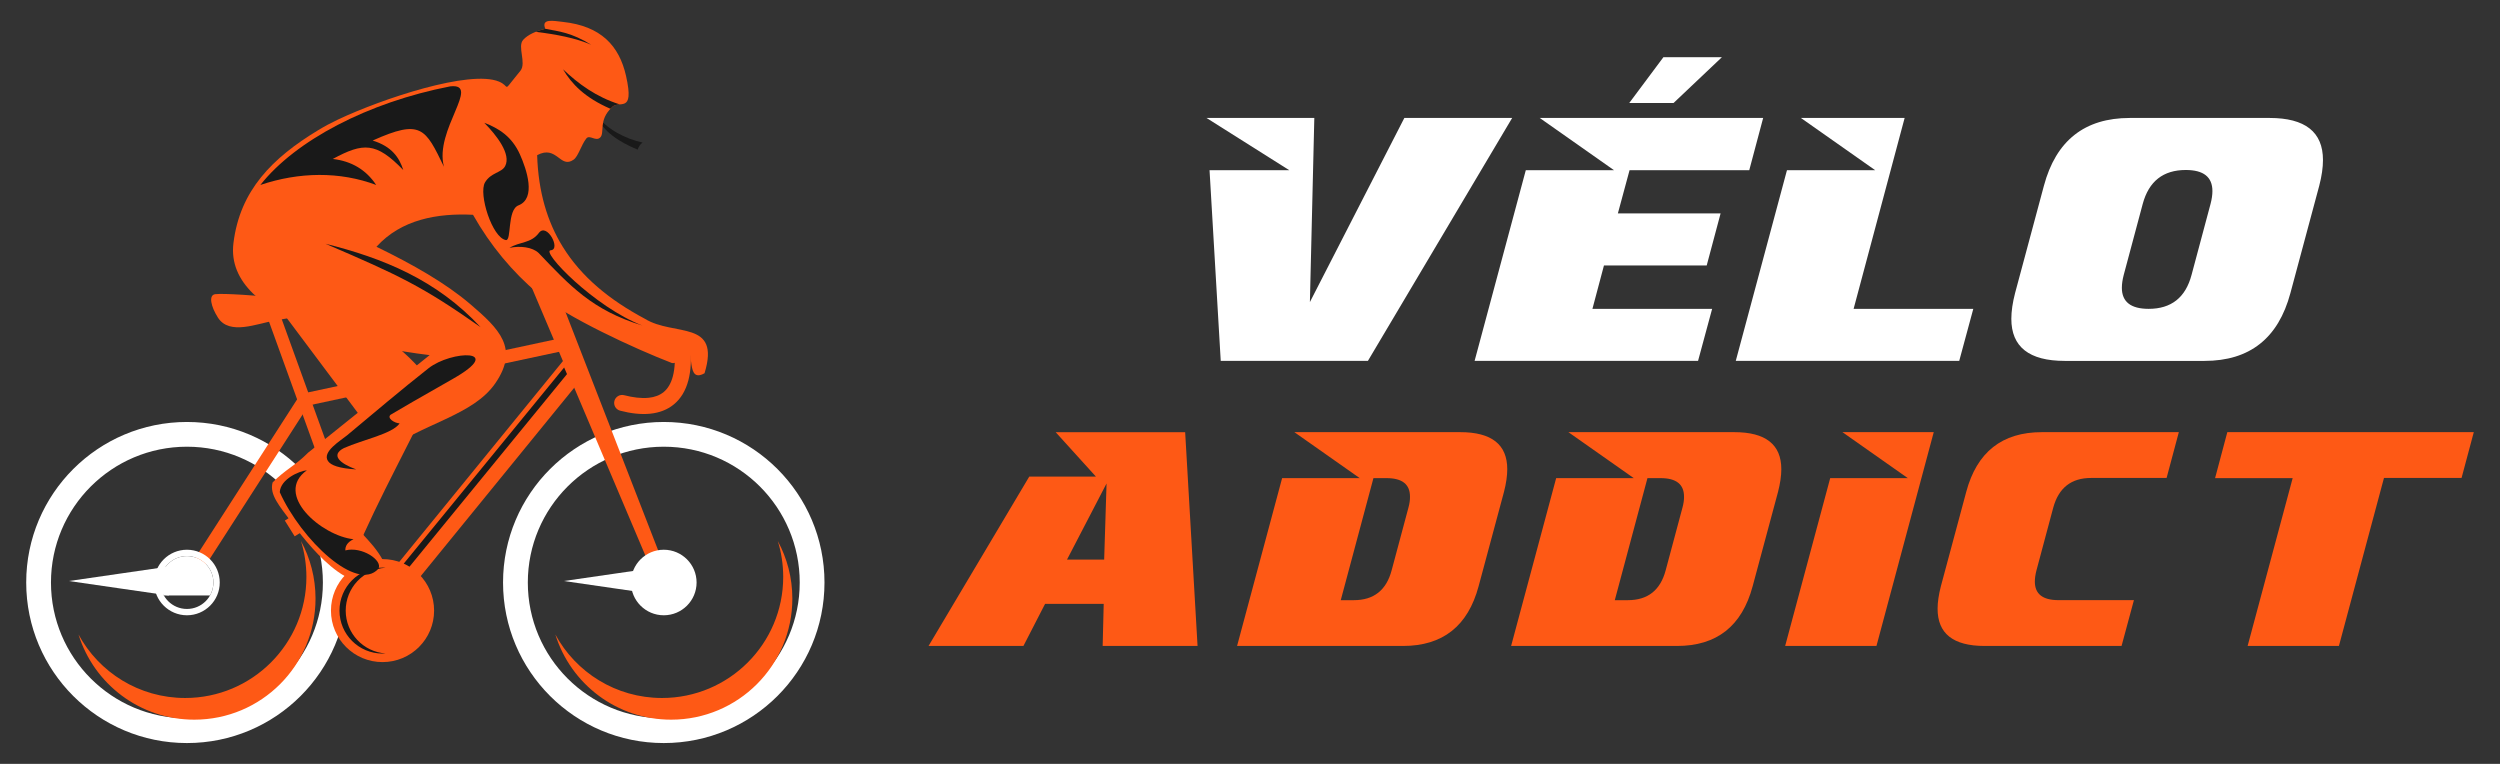 <?xml version="1.0" encoding="utf-8"?>
<!-- Generator: Adobe Illustrator 16.0.0, SVG Export Plug-In . SVG Version: 6.00 Build 0)  -->
<!DOCTYPE svg PUBLIC "-//W3C//DTD SVG 1.1//EN" "http://www.w3.org/Graphics/SVG/1.1/DTD/svg11.dtd">
<svg version="1.1" id="Calque_1" xmlns="http://www.w3.org/2000/svg" xmlns:xlink="http://www.w3.org/1999/xlink" x="0px" y="0px"
	 width="180px" height="55px" viewBox="0 0 180 55" enable-background="new 0 0 180 55" xml:space="preserve">
<rect x="0" y="0" width="180" height="55" fill="#333333" stroke="none"/>
<g>
	<g>
		<path fill-rule="evenodd" clip-rule="evenodd" fill="#FE5915" d="M25.356,22.312c1.563,1.56,6.412,4.428,5.584,6.437
			c-0.825,2.008-3.773,7.256-5.427,11.274c-0.399-0.95-0.798-1.9-1.197-2.849c0.686-2.211,1.371-4.421,2.056-6.632
			c-2.591-3.459-5.182-6.917-7.771-10.377C20.852,20.881,23.104,21.597,25.356,22.312"/>
		<path fill-rule="evenodd" clip-rule="evenodd" fill="#FFFFFF" d="M13.46,32.163c5.405,0,9.788,4.378,9.788,9.778
			s-4.383,9.777-9.788,9.777c-5.406,0-9.79-4.377-9.79-9.777S8.054,32.163,13.46,32.163 M13.46,30.382
			c6.391,0,11.572,5.176,11.572,11.56S19.851,53.5,13.46,53.5c-6.392,0-11.573-5.175-11.573-11.559S7.069,30.382,13.46,30.382z"/>
		<path fill-rule="evenodd" clip-rule="evenodd" fill="#FE5915" d="M21.669,38.953c0.669,1.231,1.049,2.645,1.049,4.144
			c0,4.815-3.907,8.719-8.728,8.719c-3.92,0-7.234-2.58-8.338-6.134c1.476,2.725,4.361,4.573,7.68,4.573
			c4.82,0,8.729-3.903,8.729-8.717C22.061,40.638,21.923,39.77,21.669,38.953"/>
		
			<rect x="20.553" y="40.133" transform="matrix(0.623 0.782 -0.782 0.623 41.138 -4.137)" fill="#FE5915" width="8.614" height="0.922"/>
		
			<rect x="20.628" y="36.556" transform="matrix(-0.848 0.53 -0.53 -0.848 60.711 57.041)" fill-rule="evenodd" clip-rule="evenodd" fill="#FE5915" width="3.098" height="1.338"/>
		<path fill-rule="evenodd" clip-rule="evenodd" fill="#191919" d="M46.263,10.264c-1.273-0.296-2.49-0.898-3.389-2.032
			c0.547,1.297,1.791,2.021,3.036,2.543C45.982,10.569,46.092,10.392,46.263,10.264L46.263,10.264z"/>
		<path fill-rule="evenodd" clip-rule="evenodd" fill="#FFFFFF" d="M47.791,32.163c5.407,0,9.789,4.378,9.789,9.778
			s-4.382,9.777-9.789,9.777c-5.405,0-9.788-4.377-9.788-9.777S42.385,32.163,47.791,32.163 M47.791,30.382
			c6.393,0,11.572,5.176,11.572,11.56S54.183,53.5,47.791,53.5c-6.391,0-11.572-5.175-11.572-11.559S41.4,30.382,47.791,30.382z"/>
		<path fill-rule="evenodd" clip-rule="evenodd" fill="#FE5915" d="M56.001,38.953c0.668,1.231,1.048,2.645,1.048,4.144
			c0,4.815-3.907,8.719-8.728,8.719c-3.919,0-7.234-2.58-8.337-6.134c1.476,2.725,4.361,4.573,7.679,4.573
			c4.82,0,8.728-3.903,8.728-8.717C56.391,40.638,56.254,39.77,56.001,38.953"/>
		<g>
			<polygon fill="#FE5915" points="41.198,25.128 22.207,29.194 13.848,42.19 13.072,41.692 21.537,28.529 21.645,28.362 
				21.843,28.325 41.104,24.194 			"/>
			<polygon fill="#FE5915" points="42.121,26.967 41.847,27.301 27.767,44.577 26.335,43.415 40.416,26.137 40.688,25.802 			"/>
			<path fill-rule="evenodd" clip-rule="evenodd" fill="#FE5915" d="M27.542,40.254c2.05,0,3.713,1.66,3.713,3.709
				s-1.663,3.708-3.713,3.708c-2.051,0-3.713-1.659-3.713-3.708S25.492,40.254,27.542,40.254"/>
			<polygon fill="#FE5915" points="27.037,44.359 19.164,22.593 20.032,22.283 27.904,44.048 			"/>
			<path fill-rule="evenodd" clip-rule="evenodd" fill="#FE5915" d="M19.77,23.086c1.275-0.21,2.721-0.512,4.955-1.219
				c0,0-7.945-0.833-9.223-0.687c-0.504,0.058-0.322,0.885,0.19,1.688C16.517,24.163,18.495,23.297,19.77,23.086"/>
			<polygon fill="#FE5915" points="40.49,21.88 48.216,41.759 47.367,42.123 38.086,20.233 			"/>
			<path fill="#FE5915" d="M44.651,29.569c-0.309-0.08-0.493-0.395-0.414-0.702c0.08-0.308,0.396-0.493,0.703-0.412
				c0.628,0.162,1.23,0.24,1.76,0.186c0.423-0.044,0.794-0.174,1.087-0.416c0.294-0.241,0.522-0.611,0.66-1.136
				c0.149-0.57,0.189-1.312,0.091-2.257c-0.033-0.316,0.197-0.6,0.515-0.632c0.316-0.033,0.601,0.198,0.634,0.514
				c0.112,1.087,0.06,1.964-0.123,2.665c-0.203,0.775-0.565,1.341-1.044,1.735c-0.479,0.396-1.061,0.605-1.701,0.672
				C46.144,29.856,45.404,29.766,44.651,29.569"/>
		</g>
		<path fill="#191919" d="M29.069,40.581l11.549-14.122l0.206,0.477l-11.34,13.865C29.351,40.719,29.211,40.646,29.069,40.581"/>
		<path fill-rule="evenodd" clip-rule="evenodd" fill="#FE5915" d="M45.075,5.467c-0.492-2.186-1.817-3.592-4.538-3.889
			c-0.694-0.076-1.597-0.27-1.274,0.497c-0.688,0.171-1.244,0.412-1.594,0.793c-0.436,0.475,0.243,1.656-0.192,2.22
			c-0.14,0.171-0.277,0.342-0.416,0.514c-0.844,1.04-0.336,0.602-1.141,0.27c-2.094-0.862-8.382,1.224-11.583,2.735
			c-0.484,0.228-0.962,0.483-1.428,0.766c-3.285,1.991-5.637,4.319-6.102,8.14c-0.349,2.859,2.271,4.777,5.493,6.034
			c2.993,1.169,6.505,1.768,8.634,2.021c-2.916,2.341-5.832,4.681-8.747,7.021c-0.911,0.924-1.647,1.223-2.559,2.147
			c-0.248,0.879,0.525,1.728,1.317,2.808c0.967,1.318,4.477,6.026,6.71,3.815c0.239-0.237,0.149-0.733-0.413-1.554
			c-0.979-1.419-1.783-1.533-1.967-3.44c-0.195-2.05,0.425-2.457,2.16-3.715c3.036-2.2,6.633-2.719,8.24-5.072
			c1.708-2.502,0.274-3.896-1.821-5.684c-1.781-1.521-4.146-2.861-6.749-4.127c1.788-1.976,4.403-2.428,6.952-2.302
			c1.259,2.224,2.827,4.099,4.672,5.661c1.997,1.69,7.046,4.012,9.652,5.013c0.811,0.102,0.178-1.251,0.918-1.158
			c0.78,0.098,0.041,2.675,1.428,1.892c1.18-3.878-2.203-2.629-4.29-3.917c-2.548-1.356-4.574-3.015-5.919-5.188
			c-1.115-1.803-1.762-3.96-1.844-6.595c1.424-0.769,1.653,1.017,2.628,0.321c0.341-0.245,0.538-1.047,0.911-1.521
			c0.242-0.307,0.694,0.255,1.011-0.084c0.325-0.348-0.147-1.229,0.811-2.137C44.535,7.125,45.717,8.318,45.075,5.467"/>
		<path fill-rule="evenodd" clip-rule="evenodd" fill="#191919" d="M43.952,7.833c0.026-0.028,0.055-0.056,0.084-0.083
			c0.154-0.193,0.375-0.212,0.586-0.232c-1.717-0.548-2.974-1.479-4.086-2.531C41.159,6.048,42.113,7.037,43.952,7.833"/>
		<path fill-rule="evenodd" clip-rule="evenodd" fill="#191919" d="M39.262,2.075c0.972,0.184,1.874,0.263,3.304,1.148
			c-1.127-0.489-2.519-0.748-3.993-0.933C38.783,2.208,39.014,2.136,39.262,2.075"/>
		<path fill-rule="evenodd" clip-rule="evenodd" fill="#191919" d="M46.257,23.439c-3.451-1.318-7.355-5.369-6.601-5.421
			c0.755-0.054-0.28-2.018-0.854-1.25c-0.574,0.77-1.382,0.617-2.118,1.079c0.742-0.16,1.649-0.067,2.104,0.375
			C41.008,20.544,42.626,22.336,46.257,23.439"/>
		<path fill-rule="evenodd" clip-rule="evenodd" fill="#191919" d="M34.867,8.84c1.044,0.4,1.992,0.987,2.571,2.285
			c0.473,1.057,1.189,3.156-0.105,3.66c-0.84,0.326-0.48,2.575-0.912,2.5c-0.984-0.171-1.984-3.329-1.5-4.152
			c0.424-0.719,1.191-0.683,1.449-1.172C36.82,11.102,35.755,9.745,34.867,8.84"/>
		<path fill-rule="evenodd" clip-rule="evenodd" fill="#191919" d="M32.416,6.218c-5.915,1.149-11.132,3.889-13.669,7.099
			c2.78-0.938,5.714-0.985,8.338,0c-0.728-1.094-1.771-1.715-3.125-1.872c2.197-1.188,3.121-1.228,5.077,0.799
			c-0.289-0.899-0.821-1.695-2.206-2.125c3.5-1.569,3.79-0.883,5.136,1.892C31.242,9.38,34.682,5.967,32.416,6.218"/>
		<path fill-rule="evenodd" clip-rule="evenodd" fill="#191919" d="M34.601,23.557c-3.167-3.422-7.064-4.98-11.169-6.007
			C28.794,19.851,30.429,20.627,34.601,23.557"/>
		<path fill-rule="evenodd" clip-rule="evenodd" fill="#191919" d="M30.853,26.515c-1.992,1.57-3.926,3.209-5.871,4.834
			c-0.439,0.366-1.829,1.181-1.363,1.852c0.207,0.297,0.778,0.521,2.029,0.597c-1.185-0.432-1.87-1.034-0.88-1.54
			c1.335-0.592,3.501-1.025,4.004-1.774c-0.371-0.019-0.938-0.38-0.645-0.625c0.056-0.047,2.623-1.532,4.469-2.575
			C36.471,25.089,32.497,25.22,30.853,26.515"/>
		<path fill-rule="evenodd" clip-rule="evenodd" fill="#191919" d="M27.542,40.867c0.075,0,0.149,0.003,0.223,0.009
			c-1.606,0.114-2.874,1.452-2.874,3.087c0,1.634,1.268,2.973,2.874,3.086c-0.073,0.005-0.147,0.008-0.223,0.008
			c-1.712,0-3.099-1.385-3.099-3.094S25.831,40.867,27.542,40.867"/>
		<path fill-rule="evenodd" clip-rule="evenodd" fill="#191919" d="M22.095,33.86c-2.412,1.727,1.058,4.725,3.36,4.965
			c-0.46,0.211-0.605,0.521-0.59,0.804c1.186-0.308,2.703,0.714,2.385,1.313c-1.53,1.757-5.566-2.075-7.107-5.502
			C20.195,34.479,21.575,33.905,22.095,33.86"/>
		<polygon fill-rule="evenodd" clip-rule="evenodd" fill="#FFFFFF" points="40.598,41.833 44.195,41.312 47.791,40.79 
			47.791,41.833 47.791,42.876 44.195,42.355 		"/>
		<polygon fill-rule="evenodd" clip-rule="evenodd" fill="#FFFFFF" points="4.959,41.833 8.556,41.312 12.153,40.79 12.153,41.833 
			12.153,42.876 8.556,42.355 		"/>
		<path fill-rule="evenodd" clip-rule="evenodd" fill="#FFFFFF" d="M13.46,40.038c1.052,0,1.906,0.853,1.906,1.903
			c0,0.339-0.09,0.659-0.246,0.935h-3.322c-0.155-0.275-0.244-0.596-0.244-0.935C11.554,40.891,12.407,40.038,13.46,40.038"/>
		<path fill-rule="evenodd" clip-rule="evenodd" fill="#FFFFFF" d="M47.791,39.581c1.306,0,2.363,1.058,2.363,2.36
			s-1.058,2.359-2.363,2.359c-1.304,0-2.362-1.057-2.362-2.359S46.487,39.581,47.791,39.581"/>
		<path fill-rule="evenodd" clip-rule="evenodd" fill="#FFFFFF" d="M13.46,40.038c1.052,0,1.906,0.853,1.906,1.903
			c0,1.052-0.854,1.904-1.906,1.904c-1.054,0-1.906-0.853-1.906-1.904C11.554,40.891,12.407,40.038,13.46,40.038 M13.46,39.581
			c1.304,0,2.362,1.058,2.362,2.36s-1.059,2.359-2.362,2.359c-1.306,0-2.363-1.057-2.363-2.359S12.155,39.581,13.46,39.581z"/>
	</g>
	<g>
		<g>
			<path fill="#FFFFFF" d="M108.876,8.492L98.489,25.984H87.893l-0.806-13.732h5.737l-5.957-3.76h7.764l-0.318,13.257l6.8-13.257
				H108.876z"/>
			<path fill="#FFFFFF" d="M122.26,25.984h-16.089l3.687-13.732h6.348l-5.347-3.76h16.089l-1.001,3.76h-8.618l-0.842,3.113h7.396
				l-1,3.748h-7.398l-0.83,3.125h8.619L122.26,25.984z"/>
			<g>
				<path fill="#FFFFFF" d="M123.975,4.12l-3.479,3.295h-3.19l2.458-3.295H123.975z"/>
			</g>
			<path fill="#FFFFFF" d="M141.064,25.984h-16.089l3.687-13.732h6.348l-5.347-3.76h7.471l-3.674,13.745h8.617L141.064,25.984z"/>
			<path fill="#FFFFFF" d="M164.91,21.099c-0.871,3.257-2.935,4.886-6.189,4.886h-10.059c-2.563,0-3.846-1.009-3.846-3.029
				c0-0.545,0.09-1.165,0.27-1.857l2.074-7.72c0.871-3.257,2.935-4.886,6.189-4.886h10.059c2.563,0,3.846,1.01,3.846,3.029
				c0,0.546-0.09,1.165-0.27,1.857L164.91,21.099z M157.792,19.793l1.367-5.109c0.09-0.342,0.135-0.652,0.135-0.929
				c0-1.01-0.64-1.516-1.917-1.516c-1.628,0-2.661,0.815-3.101,2.444l-1.367,5.109c-0.09,0.342-0.135,0.652-0.135,0.929
				c0,1.011,0.644,1.516,1.93,1.516C156.332,22.237,157.361,21.422,157.792,19.793z"/>
		</g>
		<g>
			<path fill="#FE5915" d="M86.224,46.509h-6.832l0.075-3.029h-4.222l-1.558,3.029h-6.832l7.251-12.192h4.802l-2.9-3.201h9.324
				L86.224,46.509z M79.5,40.289l0.172-5.479l-2.847,5.479H79.5z"/>
			<path fill="#FE5915" d="M106.46,42.209c-0.767,2.866-2.582,4.3-5.446,4.3H89.069l3.244-12.085h5.586l-4.705-3.309h11.945
				c2.256,0,3.384,0.889,3.384,2.666c0,0.48-0.079,1.024-0.236,1.634L106.46,42.209z M100.198,41.063l1.203-4.49
				c0.086-0.308,0.125-0.58,0.118-0.816c0-0.888-0.563-1.332-1.687-1.332h-0.945l-2.353,8.787h0.945
				C98.913,43.211,99.818,42.495,100.198,41.063z"/>
			<path fill="#FE5915" d="M126.191,42.209c-0.767,2.866-2.581,4.3-5.446,4.3h-11.945l3.244-12.085h5.586l-4.705-3.309h11.945
				c2.256,0,3.385,0.889,3.385,2.666c0,0.48-0.08,1.024-0.236,1.634L126.191,42.209z M119.928,41.063l1.203-4.49
				c0.086-0.308,0.125-0.58,0.119-0.816c0-0.888-0.563-1.332-1.688-1.332h-0.945l-2.352,8.787h0.945
				C118.643,43.211,119.549,42.495,119.928,41.063z"/>
			<path fill="#FE5915" d="M135.105,46.509h-6.574l3.244-12.085h5.586l-4.705-3.309h6.574L135.105,46.509z"/>
			<path fill="#FE5915" d="M152.752,46.509h-9.861c-2.263,0-3.391-0.896-3.384-2.688c0-0.466,0.079-1.003,0.236-1.612l1.826-6.794
				c0.767-2.866,2.582-4.3,5.446-4.3h9.861l-0.881,3.298h-5.436c-1.433,0-2.342,0.717-2.729,2.151l-1.203,4.495
				c-0.079,0.302-0.118,0.574-0.118,0.817c0,0.89,0.565,1.334,1.697,1.334h5.436L152.752,46.509z"/>
			<path fill="#FE5915" d="M177.232,34.413h-5.586l-3.244,12.096h-6.574l3.244-12.085h-5.586l0.881-3.309h17.746L177.232,34.413z"/>
		</g>
	</g>
</g>
</svg>
